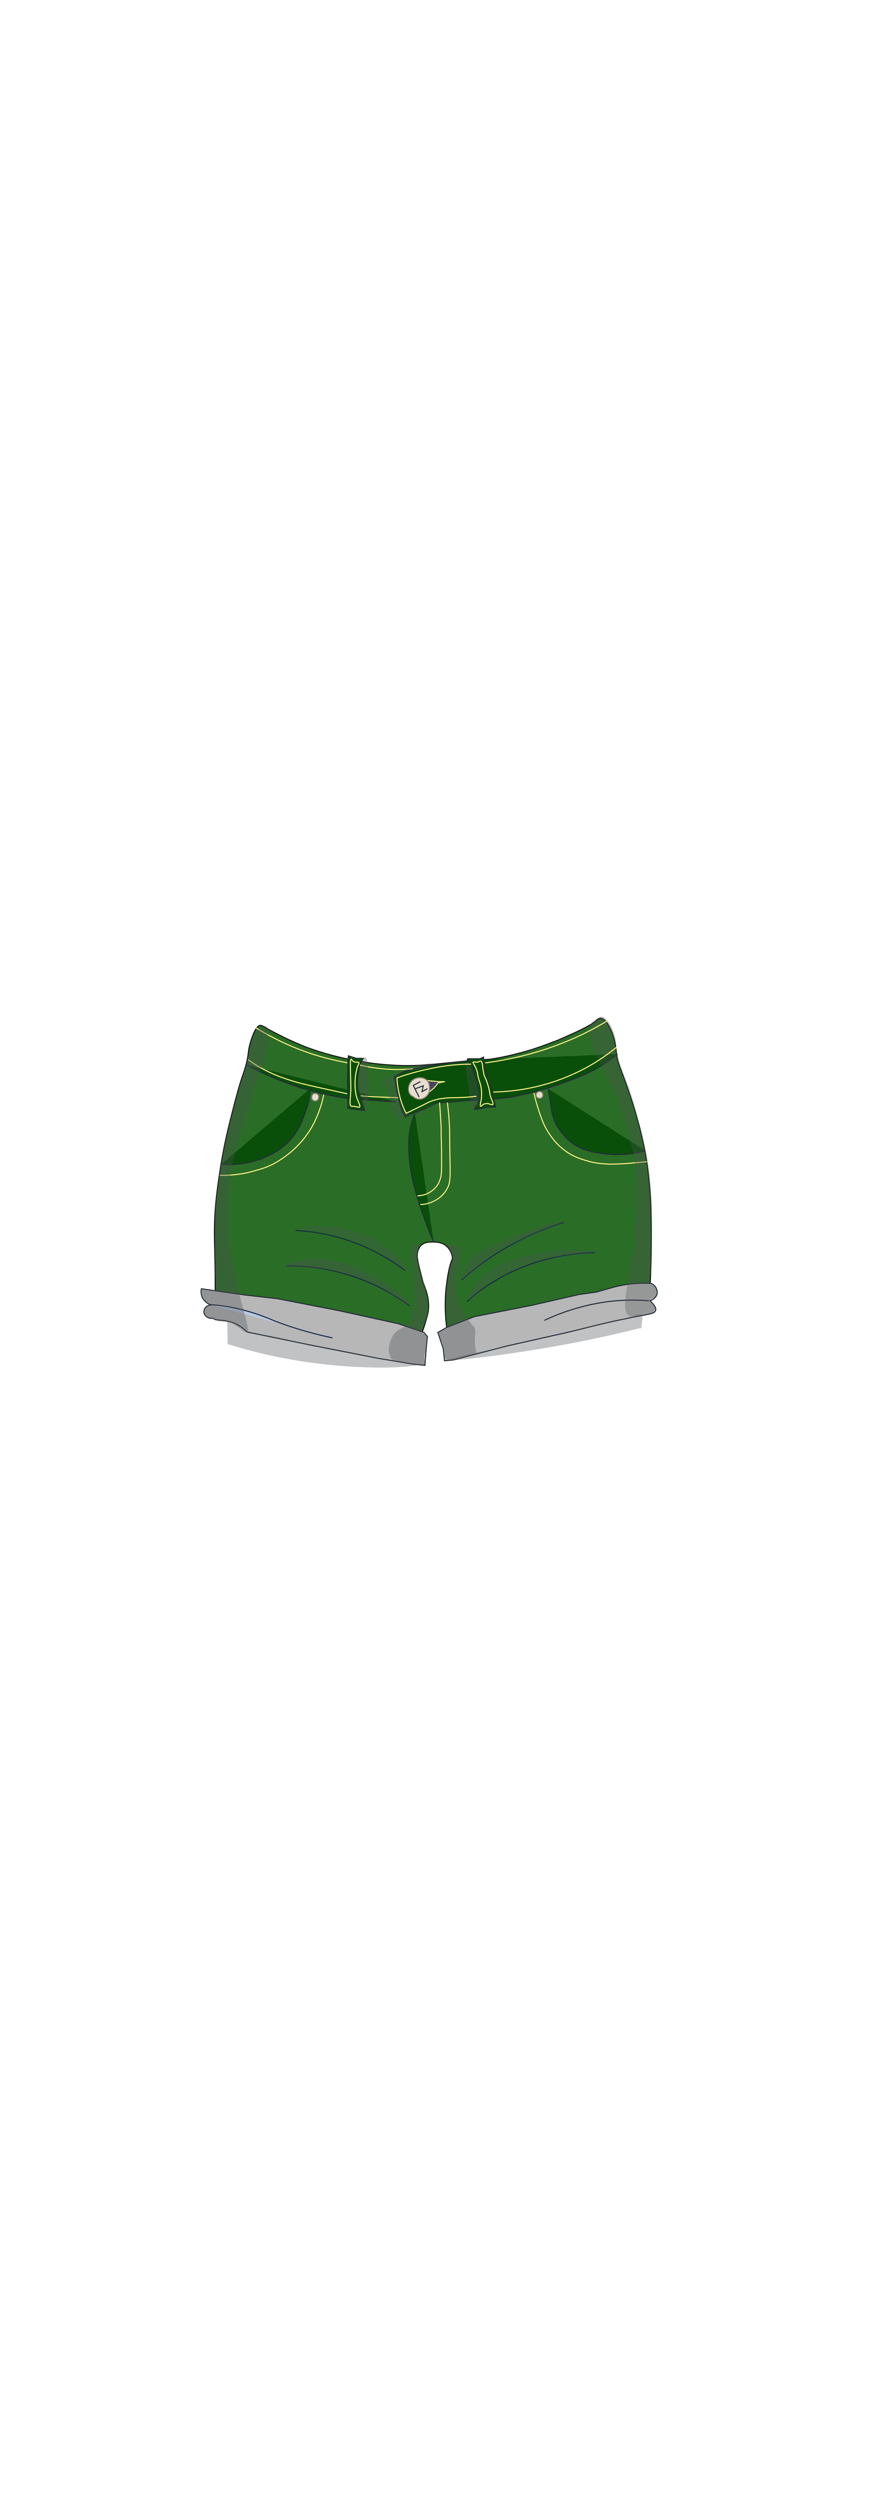 <?xml version="1.0" encoding="utf-8"?>
<!-- Generator: Adobe Illustrator 27.9.0, SVG Export Plug-In . SVG Version: 6.00 Build 0)  -->
<svg version="1.1" id="char_clothes" xmlns="http://www.w3.org/2000/svg" xmlns:xlink="http://www.w3.org/1999/xlink" x="0px"
	 y="0px" viewBox="0 0 210 600" style="enable-background:new 0 0 210 600;" xml:space="preserve">
<style type="text/css">
	.st0{fill:#2A6D26;stroke:#161616;stroke-width:0.25;stroke-miterlimit:10;}
	.st1{fill:#B7B7B7;stroke:#242D3A;stroke-width:0.25;stroke-miterlimit:10;}
	.st2{fill:#094F09;stroke:#242D3A;stroke-width:0.25;stroke-miterlimit:10;}
	.st3{fill:none;stroke:#FCF086;stroke-width:0.25;stroke-miterlimit:10;}
	.st4{opacity:0.3;fill:#4E5154;enable-background:new    ;}
	.st5{fill:#454560;stroke:#EFEF7D;stroke-width:0.25;stroke-miterlimit:10;}
	.st6{fill:#E7DECF;stroke:#918473;stroke-width:0.25;stroke-miterlimit:10;}
	.st7{fill:none;stroke:#242D3A;stroke-width:0.25;stroke-miterlimit:10;}
	.st8{fill:#66789C;stroke:#1A2B49;stroke-width:0.25;stroke-miterlimit:10;}
	.st9{fill:none;stroke:#1A2B49;stroke-width:0.25;stroke-miterlimit:10;}
	.st10{fill:#BAC9E0;stroke:#1A2B49;stroke-width:0.25;stroke-miterlimit:10;}
	.st11{opacity:0.36;fill:#4E5154;enable-background:new    ;}
	.st12{opacity:0.34;fill:#4E5154;enable-background:new    ;}
	.st13{opacity:0.32;fill:#4E5154;enable-background:new    ;}
	.st14{opacity:0.35;fill:#4E5154;enable-background:new    ;}
	.st15{fill:#4E5154;}
	.st16{opacity:0.29;fill:#4E5154;enable-background:new    ;}
</style>
<g id="Denim_Short4">
	<path class="st0" d="M103,313.5c0,1.5-0.4,2.6-1,4.6c-0.3,1.1-0.7,1.9-0.9,2.5l-12.5-2.3L78,316.9c-4-0.3-7.9-0.6-12-1
		c-4.8-0.4-9.6-0.7-14.3-1c0-1.9,0-5,0-8.8c-0.1-7.4-0.3-9.7-0.1-14c0.2-4.2,0.7-7.2,1.1-10.1c1-7.1,2.4-12.3,3.7-17.4
		c0.7-2.6,1.1-4.1,1.8-6.2c0.5-1.4,0.6-1.7,0.9-2.8c0.7-2.6,0.4-3.1,1-5.2c0.5-1.8,1.5-4.4,2.5-4.3c0.5,0,1.8,0.9,2,1
		c2.6,1.4,5.6,2.9,9.2,4.3c4.1,1.5,7.8,2.4,10.9,3c2.6,0.5,5.7,1,9.1,1.2c4,0.3,7.7,0.1,10.7-0.2s6-0.6,9-0.9l4.4-0.3
		c3.9-0.6,7.2-1.5,9.9-2.3c1.5-0.5,2.9-1,2.9-1c1.2-0.4,2-0.8,2.7-1c0.8-0.3,1.7-0.7,2.8-1.2c2.5-1.1,4-1.8,5.9-2.9
		c0.4-0.3,0.8-0.5,1-0.7c0.3-0.4,0.7-0.7,1.2-0.7c1.3,0,2.3,2.4,2.7,3.3c0.9,2.2,1,4.1,1.1,4.9c0.3,2.7,0.9,3.3,2.7,8.6
		c0.9,2.6,2.6,7.5,3.8,13.4c0.3,1.2,1.2,5.7,1.6,11.7c0.2,2.7,0.2,4.7,0.3,8.8c0,2.7,0,8.5-0.4,16c-0.1,1.6-0.2,3-0.3,4
		c-0.5-0.1-4-0.4-6-0.3c-0.7,0-1.2,0.1-1.2,0.1c-0.8,0.1-1.5,0.3-2.3,0.4l-7.2,0.8l-6.3,0.8c-2.8,0.3-5.5,0.6-8.3,0.9
		c-1.3,0.1-2.6,0.3-3.9,0.4c-2.6,0.4-5.1,0.7-7.7,1.1c-1.7,0.4-3.5,0.9-5.2,1.3c-0.2-0.8-0.4-1.8-0.5-3.1c-0.1-0.8-0.3-3.2-0.2-5.8
		c0-0.6,0.1-2.2,0.4-4.2c0,0,0.3-2.5,0.9-4.4c0.1-0.2,0.1-0.4,0.2-0.5c0.1-0.2,0.1-0.4,0.2-0.6c0-0.4-0.2-1.6-1.1-2.6
		c-1.2-1.3-2.8-1.3-3.4-1.3c-0.8,0-2.3-0.1-3.2,1c-0.8,1-0.8,2.4-0.7,2.9c0,0,0.1,0.3,0.1,0.6c0.1,0.5,0.1,0.8,0.7,3.1
		c0.1,0.6,0.3,1,0.3,1.3c0.2,0.8,0.4,1.4,0.5,1.5C102.4,309.6,103,311.4,103,313.5z"/>
	<path class="st1" d="M51.3,316.4c-1.1,0.2-2.2-0.5-2.3-1.4s0.6-1.7,1.6-1.8c-0.2-0.1-1.4-0.6-2-1.8c-0.4-0.9-0.3-1.8-0.2-2.1
		c3.4,0.5,6.8,1,10.4,1.5c2.7,0.3,5.3,0.6,7.9,0.9l14.9,2.9l14.1,3.1l6.2,2.1l0.8,1l-0.3,3l-0.3,3.9l-2.9-0.3l-8.4-1.4L75,322.9
		l-15.6-3.2c-1.9-1.8-3.5-2.4-4.8-2.6C53,316.7,51.6,317,51.3,316.4z"/>
	<path class="st1" d="M106.8,326.6l-0.3-2.9l-1.3-3.9l2.1-1.2l6.7-2.6l13.7-2.7l11.4-2.6c1.4-0.2,2.8-0.4,4.2-0.6
		c1.1-0.3,2.1-0.6,3.2-0.9c1-0.3,2.2-0.6,2.9-0.7c1.4-0.3,3.7-0.6,7-0.5c1,0.4,1.6,1.4,1.5,2.4c-0.1,0.8-0.8,1.5-1.7,1.8
		c1.4,1.3,1.5,2,1.3,2.4c-0.3,0.7-1.5,0.8-5.8,1.6c-1.3,0.3-2.2,0.5-3.3,0.7c-1.5,0.3-3,0.7-4.4,1c-2.4,0.6-4.9,1.2-7.3,1.8L122,323
		l-13.1,3.4L106.8,326.6z"/>
	<path id="C2" class="st2" d="M59.3,255.6c2.9,1.6,6.4,3.2,10.4,4.6c5.3,1.9,10.1,2.9,14.2,3.5l10.3,0.7c0.3,0,0.7,0,1,0"/>
	<path id="C2_00000063621290091926171510000000341871637976732565_" class="st2" d="M148.4,253c-0.8,0.6-1.9,1.5-3.3,2.4
		c-3,1.9-5.5,2.9-8.7,4.1c-1.2,0.4-4,1.5-7.8,2.5c-2.3,0.6-4.2,1-5.6,1.3l-7.3,0.8h-3.2l-4.1,0.4l-3.5,0.2l-2.9,1.5l-3,1.1l-1.6,0.8
		l-0.9-1.6l-0.8-3.2l-1-4.9l2.5-1.3l4.8-1.2c4.1-0.5,8.3-1,12.4-1.5"/>
	<path id="C2_00000000183802742257449770000007932270995899516544_" class="st2" d="M99.7,267.2c-0.5,1.1-1,2.7-1.3,4.7
		c-0.1,0.5-0.3,2.2-0.1,5.4c0.2,3.2,0.8,5.7,1.2,7.3c1.3,5.1,3.1,9.8,4.7,13.5"/>
	<g id="Amar_00000169557179120617540790000017888592138106365338_">
		<path class="st3" d="M86.4,255.6c1.6,0.4,3.4,0.7,5.4,0.9c2.8,0.3,5.3,0.2,7.4,0"/>
		<path class="st3" d="M61.5,246.7c2.8,1.7,6.3,3.6,10.5,5.2c4.4,1.7,8.3,2.6,11.6,3.2"/>
		<path class="st3" d="M59.6,254.3c1.2,0.9,2.3,1.6,3.1,2c2.5,1.4,4.7,2.2,6.2,2.7c2.7,0.9,3.9,1.2,13.1,3.2c1,0.2,3,0.7,5.8,0.9
			c0.1,0,0.2,0,0.2,0c2.2,0.2,3.4,0.2,6.2,0.3c0.3,0,0.8,0,1.5,0.1"/>
		<path class="st3" d="M77.8,262.7c-0.2,0.8-0.4,2-0.9,3.3c-0.9,2.8-2.1,4.7-2.4,5.2c-2.9,4.6-6.7,6.9-8,7.7c-2.1,1.2-3.8,1.7-5,2
			c-3.5,1.1-6.6,1.2-8.7,1.2"/>
		<path class="st3" d="M128.3,262.3c0.2,1.2,0.7,2.8,1.3,4.7c0.7,2,1.2,3.4,2.3,5c1.9,3,4.3,4.5,4.8,4.8c1.9,1.2,3.7,1.6,5,2
			c2,0.5,3.5,0.5,4.5,0.6c0.8,0,1.5,0,3.7-0.1c1.5-0.1,3.4-0.3,5.7-0.5"/>
		<path class="st3" d="M101,289.1c0.8,0,2.4-0.2,4.1-1.3c0.3-0.2,1.4-0.9,2.2-2.3c1-1.6,0.9-2.9,0.8-8.3c-0.1-5.1,0-5.8-0.2-8.4
			c-0.1-1.7-0.3-3.2-0.4-4.2"/>
		<path class="st3" d="M100.3,287c0.5,0,1.9-0.1,3.2-1c0.3-0.2,1.4-0.9,2-2.3c0.6-1.3,0.6-2.4,0.6-4.1c0-2.7,0-4.6-0.1-7.1
			c0-2,0-2.4-0.1-3.6c-0.1-1.8-0.2-3.3-0.3-4.3"/>
	</g>
	<polygon id="C2_00000077313228208133663870000015363072310993371011_" class="st2" points="83.6,254.6 83.7,253.4 85.6,254 
		87.3,254 86.4,255.6 85.9,259 86,261.2 87.3,265.7 87.7,266.5 85.6,266.3 83.6,266 83.6,263.3 83.5,259.6 83.6,255.2 	"/>
	<polyline id="C2_00000018917876521808337230000012180208455728585659_" class="st2" points="112.6,254.7 113.5,255.9 114.9,261.5 
		114.9,264.4 114,266.2 114.8,266.2 117.2,265.7 119.1,265.7 117.9,261 116.2,255.5 116.2,253.7 115.3,254.1 113.5,254.1 
		112.4,254.1 112.1,254.7 	"/>
	<path id="C2_00000098930850707457737810000011145645680022875048_" class="st2" d="M74.6,261.2c-0.1,0.9-0.2,1.9-0.4,3
		c0,0.1-0.2,1-0.6,2.1c-0.8,2.3-1.7,4.8-3.8,7.2c-2.5,2.8-5.3,3.9-7,4.6c-4,1.5-7.5,1.5-9.6,1.3"/>
	<path class="st4" d="M91.8,259.2c0.4,0.7,1,1.8,1.5,3.2c1.2,3.4,0.5,5.1,1.7,5.9c1,0.6,2.7-0.2,6-1.8c2.9-1.4,4.3-2.4,4.3-2.4
		s-5,4.5-7.7,3.1c-0.8-0.4-1.2-1.3-1.7-2.7c-0.3-0.9-1.4-3.8-0.5-5.8c1.6-3.6,9.4-3.6,9.4-3.4c0,0-0.2,0.1-0.5,0.2
		c-1.2,0.5-3.3,1.1-7.2,1.6"/>
	<path id="C2_00000137829872743495746360000014645135976267328911_" class="st2" d="M131.7,261.3l0.7,4.2c0.1,0.8,0.3,2,0.8,3.4
		c0.6,1.5,1.4,2.5,2,3.2c0.7,0.9,1.5,1.6,2.1,2.1c2.8,2.2,6.7,2.6,8.7,2.8c2,0.2,5.3,0.2,9.1-0.8"/>
	<polyline class="st5" points="102.3,259.3 105.3,259.6 106.9,259.6 105.3,259.9 104.3,261.1 103,262.2 	"/>
	<path class="st6" d="M98.3,262.2c-0.4-1,0-2.3,0.9-3c1.1-0.8,2.7-0.7,3.5,0.2c0.4,0.5,0.5,1.2,0.5,1.5c0,0.4,0.1,1.1-0.4,1.8
		c-0.4,0.6-1.3,1.2-2.1,1.1c-0.7,0-1.2-0.4-1.4-0.6C99,263.1,98.5,262.8,98.3,262.2z"/>
	<path class="st6" d="M75.5,264.2c0.1,0,0.4,0.1,0.7-0.1c0.3-0.2,0.5-0.8,0.3-1.2c-0.2-0.4-0.7-0.6-1.1-0.4
		c-0.5,0.2-0.6,0.9-0.4,1.3C75.1,264.1,75.5,264.2,75.5,264.2z"/>
	<path class="st6" d="M129.2,263.5c-0.3-0.2-0.4-0.6-0.4-0.6c0-0.3,0.1-0.6,0.4-0.8c0.3-0.2,0.7-0.2,1,0.1c0.3,0.3,0.3,0.8,0.1,1.1
		C130.1,263.6,129.6,263.7,129.2,263.5z"/>
	<polyline class="st7" points="100.7,263.3 100,261.9 99.3,260.5 101,259.6 	"/>
	<path class="st7" d="M99.8,261.3l1.9-0.7c-0.1,0.5-0.2,0.9-0.3,1.4c0.4-0.2,0.9-0.5,1.3-0.7"/>
	<path class="st8" d="M151.5,321.7"/>
	<path class="st8" d="M60.8,256.3"/>
	<path class="st8" d="M57.5,278.8"/>
	<path class="st9" d="M68.9,303.8c3.5,0,8.2,0.3,13.5,1.8c7.3,2,12.6,5.3,16,7.8"/>
	<path class="st9" d="M142.9,300.6c-5.7,0.2-14.9,1.3-24.1,6.9c-2.6,1.5-4.8,3.2-6.6,4.9"/>
	<path class="st9" d="M71,295.3c3,0.2,6.7,0.6,10.7,1.8c7,2,12.2,5.3,15.6,7.8"/>
	<path class="st9" d="M110.9,307.2c2.8-2.5,6.4-5.3,11-7.9c5-2.9,9.7-4.7,13.5-5.9"/>
	<path class="st10" d="M127.7,322.3"/>
	<path class="st1" d="M130.8,316.9c2.9-1.4,6.9-2.9,11.7-3.9c5.3-1.1,10-1.1,13.4-0.8"/>
	<path class="st10" d="M79.9,321.1c-6.2-1.3-10.9-2.9-14-4.1c-1.9-0.8-4.1-1.7-7.5-2.6s-6.3-1.2-8.2-1.3"/>
	<path class="st11" d="M103,313.4c0-1.6-0.5-2.8-0.7-4c0-0.2,0-0.7-0.3-1.4c-0.2-0.6-0.7-2.4-1.1-4c-0.4-1.4-0.6-2.2-0.5-3.3
		c0.1-0.8,0.3-1.5,0.5-1.9c-0.5-0.1-1.1-0.2-1.6,0.1c-1.4,1,0.1,4.3,0.4,9.8c0.4,6.6-1.3,9.4-2.3,9.7c-0.1,0-0.8,0.3-1.6,0.8
		c-0.2,0.1-0.4,0.3-0.7,0.5c-1.9,1.9-2.2,5.5-0.8,6.6c0.1,0.1,0.2,0.1,2.6,0.5c0.9,0.1,1.9,0.2,2.8,0.4c1.5,0.2,2,0.5,2.3,0.2
		c0.2-0.3-0.1-0.7-0.1-1.8c0.1-0.6,0.2-0.7,0.4-1.7c0.4-1.6,0.6-2.4,0.3-3c-0.3-0.7-0.9-0.6-1.1-1.3c-0.2-0.7,0.2-1.3,0.6-2.1
		C103,315.8,103,314.1,103,313.4z"/>
	<path class="st11" d="M114.2,323.2c-0.1-0.3-0.1-0.9-0.1-1.6c0-0.8,0.1-1.3,0.1-1.9c0-0.3-0.1-0.6-0.1-0.8c0,0,0-0.1,0-0.2
		c-4.1-4.5-4.8-8.1-4.6-10.6c0.3-3.9,2.1-7.4,0.5-8.9c-0.8-0.7-2-0.6-2.8-0.5c0.3,0.3,0.7,0.9,1,1.6c0.2,0.5,0.5,1.1,0.5,1.7
		c0.1,0.9-0.4,1.3-0.7,2.5c-0.2,0.8-0.1,0.9-0.3,2.8c-0.2,2.3-0.3,2.1-0.4,3.6c-0.1,1.9,0.1,3.6,0.1,4.2c0.2,2.1,0.7,3,0.1,3.6
		c-0.7,0.7-1.8,0.4-2.2,1.1c-0.3,0.7,0.7,1.3,1.2,3.3c0.5,1.8,0.1,2.7,0.7,3.1c0.3,0.2,1.1,0,2.7-0.3s1.4-0.4,2.3-0.5
		c1.4-0.2,2-0.1,2.2-0.5C114.6,324.6,114.3,324.4,114.2,323.2z"/>
	<path class="st12" d="M63.9,246.3c0.9,0.4,0.3,3.7,0,5.5c-0.5,2.7-1.2,4.5-1.2,4.5c-2.3,5.9-5.6,18.1-6.3,20.7
		c-2.5,10.1-1.7,18.9-1.2,22.6c1.3,10,5.3,19.7,4.2,20.2c-0.7,0.3-3.3-2.6-4.8-2.6c-0.4,0-1.2,0.1-2.3-0.2c-0.6-0.2-0.6-0.4-1.4-0.6
		c-1-0.3-1.3-0.2-1.6-0.6s-0.4-1-0.2-1.5c0.3-0.7,1-0.6,1-1.1c0-0.4-0.6-0.6-1.2-1.3c-0.7-0.9-1-2.3-0.5-2.6c0.1-0.1,0.3,0,1.5,0.2
		c1.3,0.3,1.4,0.3,1.6,0.2c0.6-0.3,0.4-1.8,0.3-2.9c-0.2-1.9-0.1-3.7-0.2-5.6c-0.1-2.6,0.2-2,0.1-6c0-2.8-0.1-3.6,0-5.9
		c0.1-1.1,0.2-1.9,0.3-3.4c0.3-2.8,0.7-5,0.9-5.9c0.5-2.9,1-4.9,1.8-8.4c0.6-2.8,1-4.2,1.5-6.2c1-3.5,1.4-5.2,2.1-7
		c0.3-0.6,0.6-1.5,0.9-2.8c0.3-1.1,0.2-1.4,0.6-3.1c0.4-1.8,0.6-2.7,0.9-3.4C61.4,247.4,63.1,246,63.9,246.3z"/>
	<path class="st10" d="M62.1,285.6"/>
	<path class="st13" d="M150.8,308.3c0,0-1.5,6.4,0.2,7.4c0.1,0,0.2,0.1,0.2,0.1c0.2,0.1,0.6,0,2.1-0.1c2-0.1,2.5-0.1,3.1-0.5
		c0.4-0.2,0.9-0.6,1-1.1c0.1-0.9-1.3-1.6-1.1-2.2c0.1-0.4,0.7-0.2,1.1-0.7c0.4-0.5,0.4-1.3,0.2-1.9c-0.3-0.8-0.9-0.7-1.3-1.5
		c-0.4-0.8-0.1-1.8,0.1-2.4c0.2-0.6,0-0.4,0.1-5.5c0.1-4.8,0.2-4.6,0.2-7.2c0-3.4-0.2-6.1-0.3-7c-0.3-4.6-0.9-8-1.1-8.9
		c-0.6-3.3-1.2-5.6-2-8.3c-1.2-4.5-1.8-6.7-2.7-8.8c-0.1-0.3-1-2.3-1.8-4.9c-0.3-0.9-0.4-1.6-0.6-2.5c-0.2-1.5-0.1-1.7-0.3-2.9
		c-0.1-0.7-0.5-2.2-1.4-3.7c-0.1-0.2-1.3-1.9-2.1-1.7c0,0,0,0-0.1,0s-0.3,0.1-1.1,0.7c-0.3,0.1-0.7,0.3-1,0.7
		c-2.1,2.4,1.3,8.3,2.4,10.4c4.1,7.7,6.9,16.9,7.8,22.4C154.1,288.9,151.8,303.7,150.8,308.3z"/>
	<path class="st14" d="M88.3,266.6c-0.4-1.9-0.6-2.7-0.7-2.7c-0.2,0,0,3.2,0.1,3.2s0.3-0.9,0.1-1.9c-0.2-1.4-1-1.7-1.5-2.9
		c-0.6-1.3-0.3-2.6,0.1-4.8c0.2-1.1,0.9-3.9,1.4-3.8c0.3,0,0.7,1.3,0.8,7.1"/>
	<path class="st14" d="M111.8,255.4c0.1-0.3,0.2-0.6,0.4-0.6c0.7-0.1,1.7,2.7,2.2,4.5c0.6,2.2,1.4,5,0,6.4c-0.4,0.4-0.8,0.6-1.1,0.7
		"/>
	<path class="st14" d="M54.7,322.6c2,0.6,4.7,1.4,8,2.2c20,4.8,38,3.4,38,2.6c0-0.3-2.4-0.3-11.6-1.8c-15.4-2.6-23.8-5.3-26.7-5.3
		c-0.4,0-1.7,0-3-0.6c-0.7-0.4-1.3-0.8-1.3-0.8c-0.7-0.5-0.9-0.8-1.3-1.1c-0.4-0.3-1.1-0.6-2.2-0.7"/>
	<path class="st14" d="M154,319.7c0-0.2,0-0.5,0.1-1c0.2-2.2,0.4-2.8,0.1-3c-0.7-0.5-1.9,0-2.4,0.2c-3.5,1.4-7.4,1.6-11,2.7
		c-4.5,1.4-8.4,2.2-16.3,3.9c-1.4,0.3-2.8,0.6-4.2,0.9c-3.6,0.8-4.7,1-5.5,1.2c-5.1,1.1-7.6,1.7-7.6,1.9c0,0.3,13.3-1,28.5-3.8
		c7.6-1.4,13.9-2.9,18.3-4"/>
	<path class="st8" d="M60,287.9"/>
	<path class="st15" d="M58.3,303.9"/>
	<path class="st8" d="M148.3,267.9"/>
	<path class="st8" d="M110.1,298.3"/>
	<path class="st8" d="M136.1,254"/>
	<path class="st8" d="M70.8,253.2"/>
	<path class="st8" d="M148.3,252.6"/>
	<path class="st8" d="M147.3,253.1"/>
	<path class="st4" d="M112.6,311.8c-0.3-0.3,0.8-2.4,2.2-4.1c2.7-3.3,6.2-4.6,8.2-5.3c9.6-3.3,19.5-2.3,19.5-1.9
		c0,0.1-0.9,0.1-7.5,1c-2,0.3-2.9,0.4-4.1,0.7c-0.7,0.2-2.3,0.6-5.1,1.7c-3.5,1.4-5.8,2.4-8.6,4.3
		C114.4,310.3,113,312.1,112.6,311.8z"/>
	<path class="st16" d="M111.1,306.8c-0.5-0.3,0.3-2.5,1.6-4.2c1.1-1.3,2.3-2,4.7-3.2c0.6-0.3,0.9-0.5,5.5-2.3
		c0.8-0.3,2.5-1.1,4.8-1.9c1.8-0.7,2.7-1.1,4.1-1.4c1.6-0.4,3.2-0.5,3.3-0.3c0,0.2-1.6,0.5-4.5,1.7c-1.1,0.5-1.3,0.6-3.6,1.6
		c-3.4,1.6-3.4,1.5-4.6,2c-2.3,1.1-3.8,2.3-5.9,3.9C112.8,305.5,111.6,307.1,111.1,306.8z"/>
	<path class="st14" d="M68.7,303.7c0-0.6,4.1-1.7,8.4-1.5c4.6,0.2,7.9,1.7,10.4,3c6.4,3.1,11,7.5,10.7,7.9s-6-5.1-15.8-7.6
		C74.8,303.5,68.8,304.4,68.7,303.7z"/>
	<path class="st15" d="M82.2,307.9"/>
	<path class="st4" d="M71.2,294.9c2.6-0.6,7.5-1.2,13.2,0.4c5.8,1.7,9.4,4.9,10.4,5.9c1.6,1.5,3.2,3.5,3,3.8c-0.3,0.3-3-2.4-7.6-4.9
		c-5.6-3.1-10.8-4.1-13.1-4.5C74.7,295.2,72.6,295,71.2,294.9z"/>
	<path class="st15" d="M62,249.4"/>
	<g id="Capa_1_x2C_152_00000173125105567630968290000006062883861478030247_">
		<path class="st3" d="M116.6,255.1c5.2-0.7,11.7-2,18.9-4.9c4.1-1.6,7.6-3.5,10.6-5.3"/>
		<path class="st3" d="M114.5,263.1c-1.6,0.2-3,0.3-3.9,0.3c-1.3,0.1-1.8,0-3,0.1s-2.1,0.2-3.1,0.5c-0.8,0.2-1.7,0.6-2.8,1.2
			c-1.4,0.7-2.7,1.3-4.1,2c-0.6-1.1-1.2-2.6-1.6-4.3c-0.4-1.6-0.6-3-0.6-4.2c2.7-1,6.1-1.9,9.9-2.6c2.9-0.5,5.5-0.7,7.9-0.7"/>
		<path class="st3" d="M148.2,251.3c-2.6,2.1-6,4.5-10.5,6.5c-7.7,3.5-14.8,4.2-19.2,4.3"/>
		<path class="st3" d="M84.4,265.5c-0.6-0.3-0.1-2-0.1-4.6c0-0.2,0,0-0.1-4.1c0-0.9-0.1-2.6,0.2-2.6c0.1,0,0.2,0.4,0.6,0.6
			c0.5,0.3,1,0,1.2,0.2s-0.3,0.7-0.5,1.7c0,0.1,0,0.1-0.1,0.5s-0.1,0.6-0.2,1v0.1c-0.1,0.8-0.1,1.8-0.1,1.8c0,1.2,0.1,2,0.3,2.9
			c0.4,1.5,1.1,2.4,0.8,2.7c-0.1,0.1-0.3,0-1-0.1C84.8,265.4,84.6,265.6,84.4,265.5z"/>
		<path class="st3" d="M115.5,265.5c-0.3-0.1,0.1-1,0.2-2.2c0-0.4,0.1-1.5-0.2-2.8c-0.2-0.8-0.3-0.9-0.6-2c-0.2-0.9-0.1-0.9-0.3-1.5
			c-0.4-1.3-1.1-1.9-0.9-2.1c0.1-0.1,0.5,0.1,1.1,0c0.4-0.1,0.5-0.3,0.7-0.2c0.5,0.1,0.4,1.4,0.7,2.8c0.2,1.2,0.4,0.8,1,2.8
			c0.7,2.2,0.3,2.1,0.9,3.5c0.2,0.6,0.5,1.1,0.3,1.3c-0.3,0.2-0.9-0.4-1.8-0.2C115.9,265,115.7,265.6,115.5,265.5z"/>
	</g>
	<path class="st15" d="M148.2,242.3"/>
</g>
</svg>
